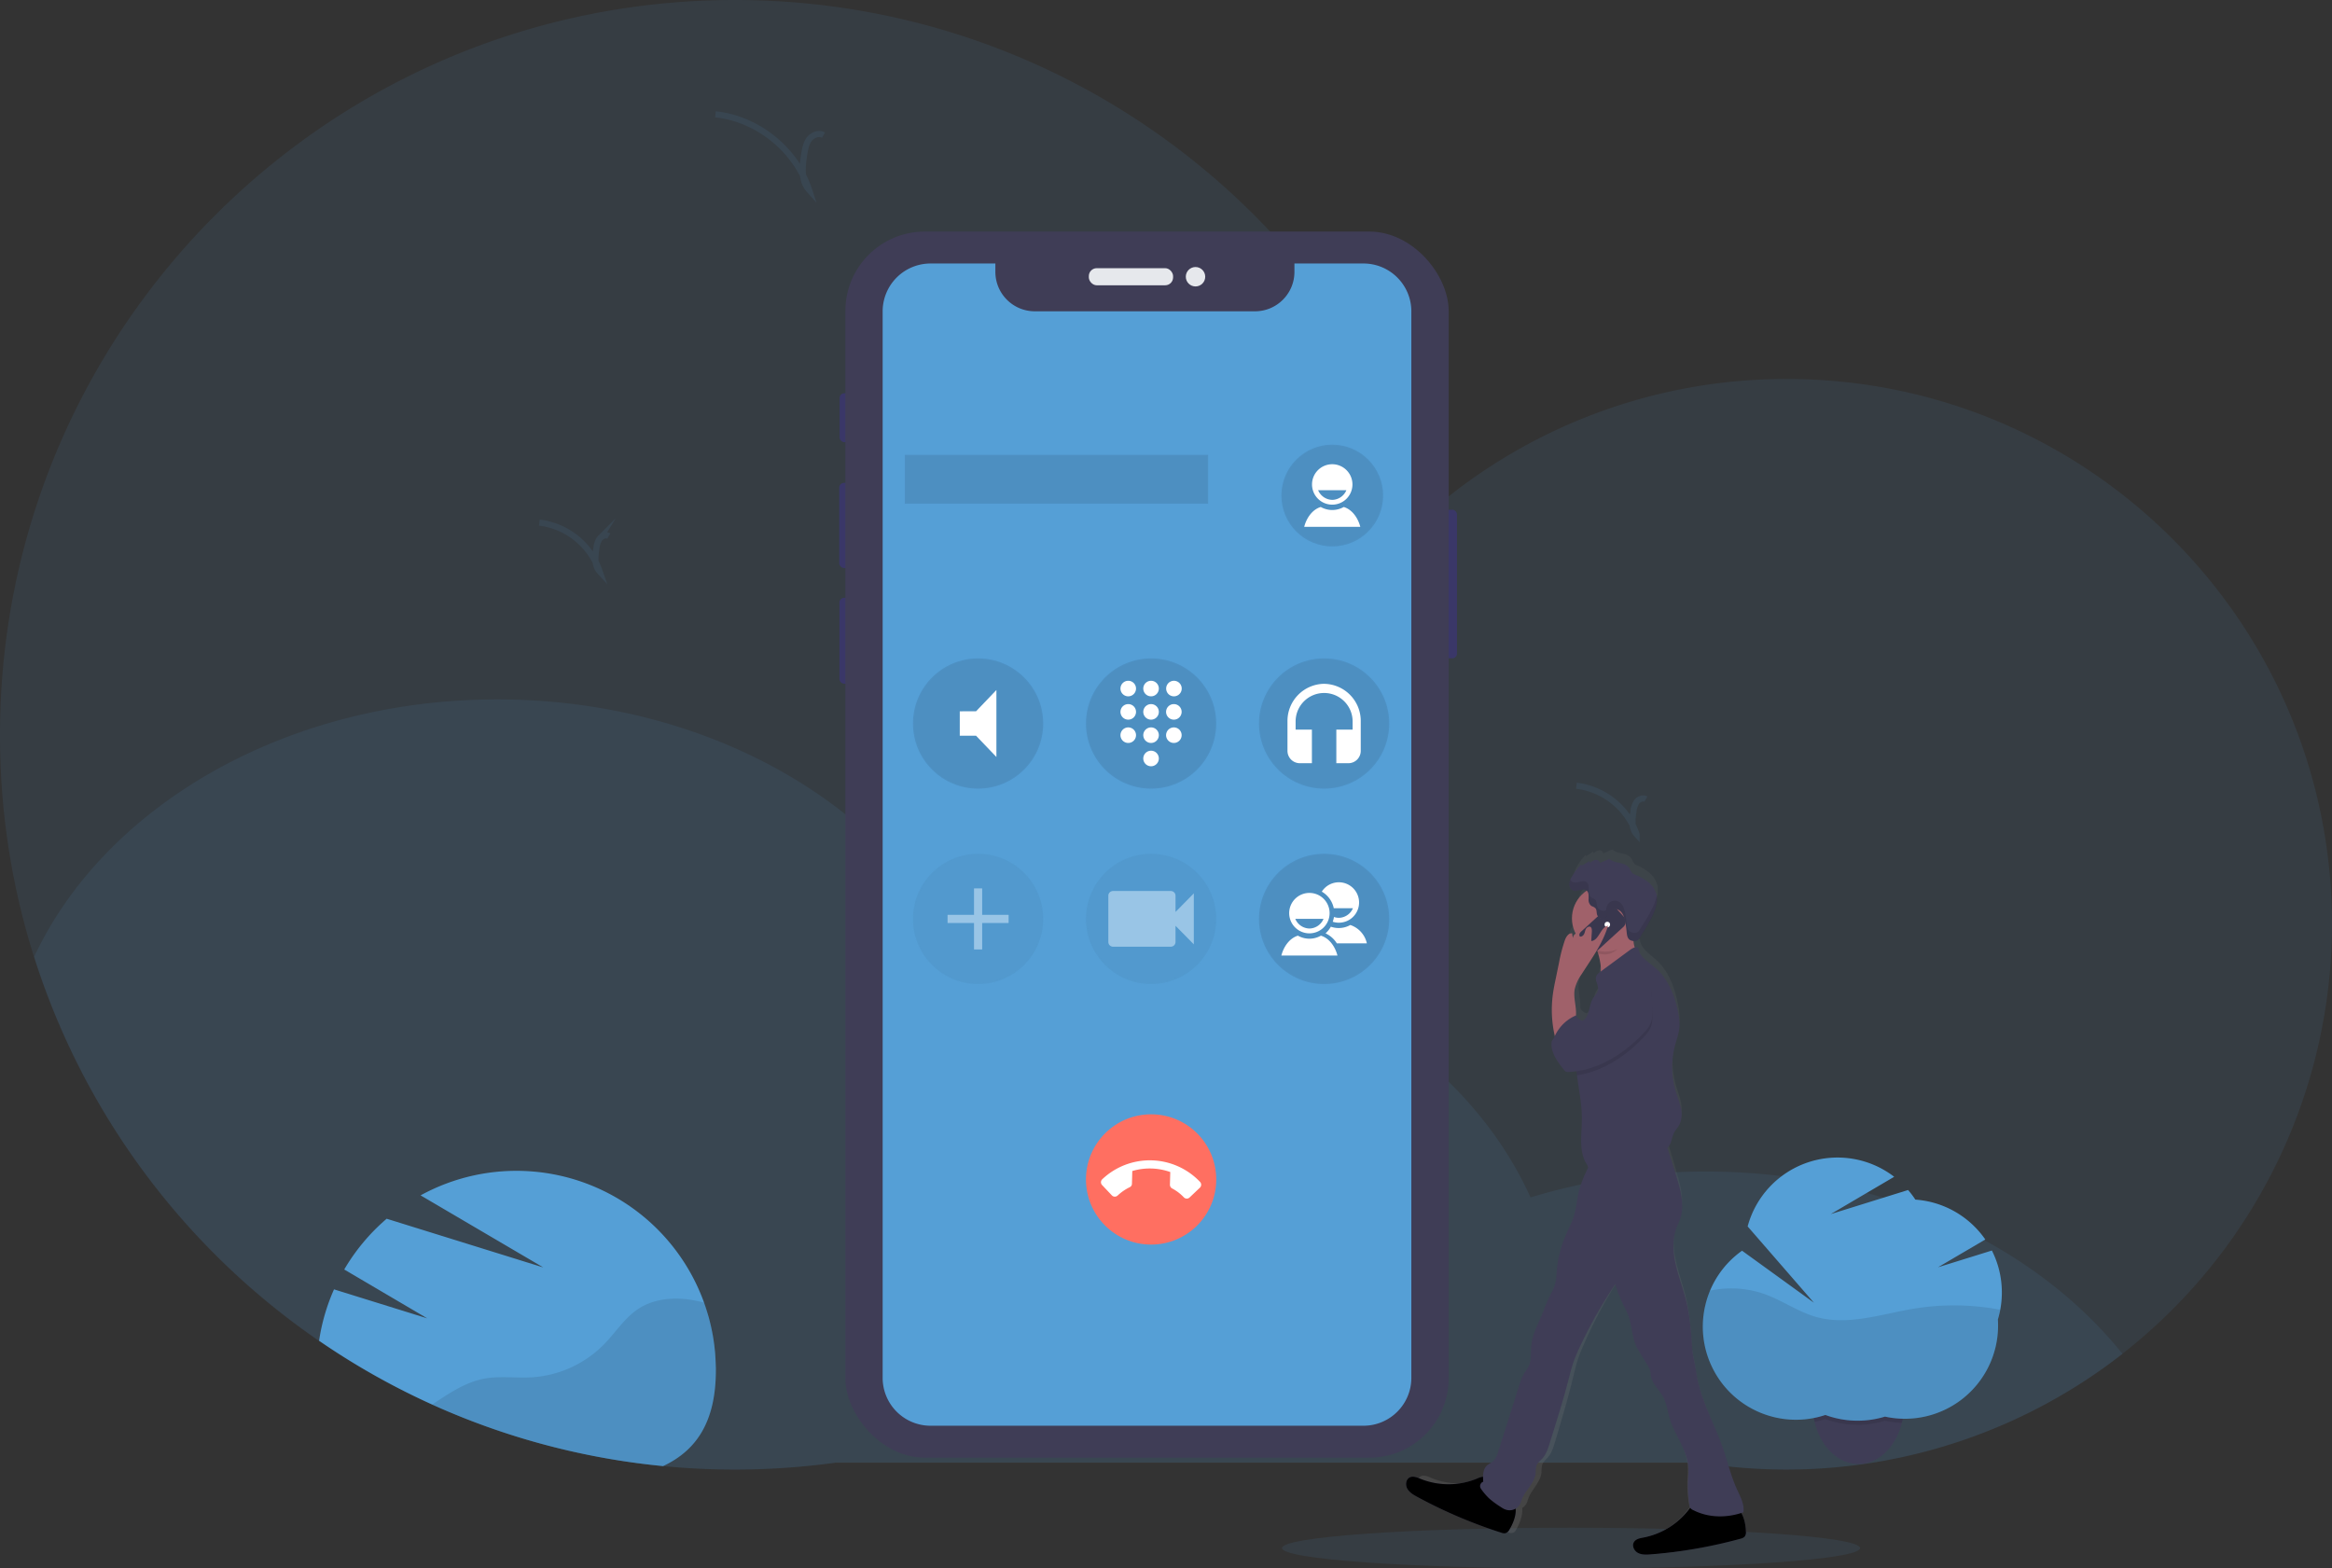 <svg xmlns="http://www.w3.org/2000/svg" xmlns:xlink="http://www.w3.org/1999/xlink" width="1145.7" height="770.58"><rect width="100%" height="100%" fill="#333333" stroke="none"/><style><![CDATA[.B{opacity:.1}.C{fill:#fff}.D{fill:#3f3d56}.E{stroke:#559fd6}.F{fill:#559fd6}.G{fill:#a0616a}.H{stroke-miterlimit:10}]]></style><defs><linearGradient id="A" x1="803.53" y1="828.46" x2="803.53" y2="482.14" gradientUnits="userSpaceOnUse"><stop offset="0" stop-color="gray" stop-opacity=".25"/><stop offset=".54" stop-color="gray" stop-opacity=".12"/><stop offset="1" stop-color="gray" stop-opacity=".1"/></linearGradient><path id="B" d="M857.76 752.5a3.47 3.47 0 0 1-.63 2.45 3.89 3.89 0 0 1-1.92 1 238.61 238.61 0 0 1-44.14 7.72c-2.14.16-4.4.28-6.3-.7s-3.15-3.52-2-5.35c.93-1.54 3-1.9 4.73-2.23a37 37 0 0 0 23.16-15 10.74 10.74 0 0 1 2.52-2.92c1.92-1.3 4.47-1 6.74-.55 4 .82 9.3 1.8 12.92 3.75s4.85 8 4.9 11.84z"/><path id="C" d="M741.55 751.54a3.55 3.55 0 0 1-1.87 1.72 3.83 3.83 0 0 1-2.13-.25 238.82 238.82 0 0 1-41.22-17.57c-1.88-1-3.84-2.16-4.9-4s-.73-4.67 1.2-5.6c1.62-.78 3.52 0 5.18.7a36.9 36.9 0 0 0 27.6 0 10.69 10.69 0 0 1 3.71-1.08c2.3-.05 4.3 1.58 6 3.2 2.92 2.87 6.83 6.58 8.8 10.18s-.34 9.43-2.37 12.68z"/></defs><g class="F"><ellipse cx="771.85" cy="760.58" rx="142" ry="10" class="B"/><path d="M1145.7 454.1a268.06 268.06 0 0 1-310.49 264.52H410.5A364.06 364.06 0 0 1 361 722q-17.83 0-35.23-1.7C140.832 702.344-.2 546.807 0 361 0 161.62 161.63 0 361 0c160.57 0 296.63 104.84 343.52 249.8a266.84 266.84 0 0 1 173.33-63.6c147.9 0 267.85 119.94 267.85 267.9z" class="B"/><path d="M1042.8 665.17a268.31 268.31 0 0 1-207.58 53.45H410.5A364.06 364.06 0 0 1 361 722q-17.83 0-35.23-1.7C182 706.2 60.462 607.784 16.77 470.1c34.58-73.9 123.42-126.47 227.58-126.47 101.5 0 188.5 49.94 224.8 120.87a301.82 301.82 0 0 1 54.19-4.87c105.2 0 194.77 53.67 228.6 128.67a295.63 295.63 0 0 1 86.41-12.71c85.8.04 161.2 35.7 204.44 89.6z" class="B"/><path d="M351.7 673.23c0 25.62-9.83 39.53-25.93 47.07a359.07 359.07 0 0 1-169-61.58 97.08 97.08 0 0 1 7.33-25.25l45.8 14.24-40.78-24a98.13 98.13 0 0 1 20.85-24.94l76.93 23.92-60.27-35.4A98 98 0 0 1 345.91 640l.2.6.47 1.36q.8 2.4 1.5 4.83c.17.58.33 1.16.47 1.75l.42 1.68.34 1.46.2.9c.1.48.2 1 .3 1.45l.4 2.1.36 2.2.34 2.44.25 2.2c0 .23.05.45.07.68.07.64.12 1.28.17 1.92a2.11 2.11 0 0 1 0 .25q.1 1.2.15 2.4.06 1.2.1 2.34a1.69 1.69 0 0 1 0 .23 39.48 39.48 0 0 1 .06 2.45z"/></g><path d="M351.7 673.23c0 25.62-9.83 39.53-25.93 47.07a358.43 358.43 0 0 1-113.44-30.24l1.64-1.1c7.4-4.9 15.07-9.93 23.8-11.6 7.67-1.47 15.58-.23 23.37-.67a54.67 54.67 0 0 0 35.81-16.41c5.57-5.76 10-12.83 16.65-17.23 7.22-4.74 16.38-5.76 24.94-4.58a66.11 66.11 0 0 1 7.38 1.51l.2.6.47 1.36q.8 2.4 1.5 4.83c.17.58.33 1.16.47 1.75l.42 1.68.34 1.46.2.9c.1.48.2 1 .3 1.45l.4 2.1.36 2.2.34 2.44.25 2.2c0 .23.05.45.07.68.07.64.12 1.28.17 1.92a2.11 2.11 0 0 1 0 .25q.1 1.2.15 2.4.06 1.2.1 2.34a1.69 1.69 0 0 1 0 .23c.05.8.06 1.63.06 2.46z" class="B"/><path d="M935.5 689.86a37 37 0 0 1-.8 7.76l-.32 1.4c-2.84 11.4-10.85 19.72-20.4 20.25h-1c-10.1 0-18.66-8.72-21.48-20.73-.08-.32-.15-.64-.22-1a37 37 0 0 1-.8-7.76c0-16.27 10.07-29.45 22.5-29.45s22.53 13.25 22.53 29.52z" class="D"/><path d="M935.5 689.86a37 37 0 0 1-.8 7.76l-.32 1.4h-1a45.76 45.76 0 0 1-7.36-1 44.92 44.92 0 0 1-6.56 1.5 45.87 45.87 0 0 1-5.14.48q-.87 0-1.74 0a46.41 46.41 0 0 1-6.16-.41 45.17 45.17 0 0 1-9.67-2.4 45.56 45.56 0 0 1-5.22 1.4l-.22-1a37 37 0 0 1-.8-7.76c0-16.27 10.07-29.45 22.5-29.45s22.5 13.2 22.5 29.47z" class="B"/><path d="M983.5 635a45.54 45.54 0 0 0-4.9-20.61l-26.46 8.23 23.23-13.65a45.71 45.71 0 0 0-34.36-19.59 45.65 45.65 0 0 0-3.57-4.72l-38 11.83 31.17-18.33a45.73 45.73 0 0 0-72 24.39l32.55 37.47-35.3-25.54c-18.487 13.112-24.584 37.785-14.332 57.998s33.76 29.87 55.262 22.702a45.92 45.92 0 0 0 29.28.81 45.78 45.78 0 0 0 55.57-44.7c0-1 0-2-.1-3A45.63 45.63 0 0 0 983.5 635z" class="F"/><path d="M982.7 643.48a121.9 121.9 0 0 0-42.34-.54c-15.9 2.63-32.13 8.4-47.67 4.2-9.12-2.48-17-8.22-25.9-11.4a49.18 49.18 0 0 0-26.75-1.6 45.76 45.76 0 0 0 56.69 61.06 45.92 45.92 0 0 0 29.28.81 45.78 45.78 0 0 0 55.62-44.7c0-1 0-2-.1-3a45.19 45.19 0 0 0 1.18-4.81z" class="B"/><g fill="#3a3768"><rect x="706.95" y="250.42" width="8.86" height="73.02" rx="2.29"/><rect x="412.51" y="193.21" width="4.97" height="24.04" rx="2.29"/><rect x="412.33" y="237.23" width="5.6" height="41.84" rx="2.29"/><rect x="412.42" y="293.71" width="5.33" height="42.2" rx="2.29"/></g><rect x="415.33" y="113.77" width="296.4" height="602.39" rx="38.99" class="D"/><g fill="#e6e8ec"><rect x="534.94" y="131.76" width="41.39" height="8.4" rx="3.87"/><circle cx="587.35" cy="135.96" r="4.77"/></g><path d="M669.85 129.46h-33.9v4.1c0 10.703-8.677 19.38-19.38 19.38H508.4c-10.703 0-19.38-8.677-19.38-19.38v-4.1h-31.84A23.53 23.53 0 0 0 433.64 153v523.93a23.53 23.53 0 0 0 23.53 23.54h212.68c13 0 23.54-10.54 23.54-23.54V153c0-13-10.54-23.54-23.54-23.54z" class="F"/><g class="E"><path d="M444.53 223.47h149v24h-149z" class="B H"/><circle cx="480.53" cy="355.47" r="32" class="B"/></g><path d="M471.53 349.47v12h8l10 10.45V339l-10 10.46z" class="C"/><circle cx="565.53" cy="355.47" r="32" class="B E"/><path d="M565.53 368.83a3.82 3.82 0 0 0-2.728 6.514 3.82 3.82 0 0 0 6.528-2.694 3.82 3.82 0 0 0-3.8-3.82zm-11.2-34.36a3.82 3.82 0 0 0-2.742 6.51 3.82 3.82 0 0 0 6.532-2.69 3.82 3.82 0 0 0-3.79-3.82zm0 11.46a3.82 3.82 0 0 0-2.738 6.514 3.82 3.82 0 0 0 6.528-2.704 3.81 3.81 0 0 0-3.79-3.81zm0 11.45a3.82 3.82 0 0 0-2.742 6.51 3.82 3.82 0 0 0 6.532-2.69 3.82 3.82 0 0 0-3.79-3.82zm22.4-15.27a3.82 3.82 0 0 0 2.728-6.514 3.82 3.82 0 0 0-6.528 2.694 3.81 3.81 0 0 0 3.8 3.82zm-11.2 15.27a3.82 3.82 0 0 0-2.728 6.514 3.82 3.82 0 0 0 6.528-2.694 3.82 3.82 0 0 0-3.8-3.82zm11.2 0a3.82 3.82 0 0 0-2.728 6.514 3.82 3.82 0 0 0 6.528-2.694 3.82 3.82 0 0 0-3.8-3.82zm0-11.45a3.82 3.82 0 0 0-2.725 6.518 3.82 3.82 0 0 0 6.525-2.708 3.81 3.81 0 0 0-3.8-3.81zm-11.2 0a3.82 3.82 0 0 0-2.725 6.518 3.82 3.82 0 0 0 6.525-2.708 3.81 3.81 0 0 0-3.8-3.81zm0-11.46a3.82 3.82 0 0 0-2.728 6.514 3.82 3.82 0 0 0 6.528-2.694 3.82 3.82 0 0 0-3.8-3.82z" class="C"/><g opacity=".4"><circle cx="480.53" cy="451.47" r="32" class="B E"/><path d="M495.53 453.47h-13v13h-4v-13h-13v-4h13v-13h4v13h13z" class="C"/></g><circle cx="650.53" cy="355.47" r="32" class="B E"/><path d="M650.53 335.96a18.24 18.24 0 0 0-18 18.48v14.37a6.08 6.08 0 0 0 6 6.16h6v-16.5h-8v-4c0-7.732 6.268-14 14-14s14 6.268 14 14v4h-8v16.5h6a6.07 6.07 0 0 0 6-6.16v-14.36a18.24 18.24 0 0 0-18-18.48z" class="C"/><g opacity=".4"><circle cx="565.53" cy="451.47" r="32" class="B E"/><path d="M577.53 448.04v-8a2.31 2.31 0 0 0-2.34-2.28h-28.34a2.31 2.31 0 0 0-2.33 2.28v22.8a2.32 2.32 0 0 0 2.33 2.28h28.33a2.32 2.32 0 0 0 2.34-2.28v-8l9 9.12v-25.05z" class="C"/></g><circle cx="650.53" cy="451.47" r="32" class="B E"/><path d="M648.95 459.7a11.44 11.44 0 0 1-11.29 0c-4.42 1.35-7.13 5.82-8.13 9.75h27.55c-1-3.93-3.7-8.4-8.13-9.75zm-5.64-21a9.93 9.93 0 1 0 9.92 9.92 9.92 9.92 0 0 0-9.92-9.92zm0 17.48a7.66 7.66 0 0 1-6.94-4.74h13.87a7.66 7.66 0 0 1-6.93 4.75zm13.46 7.28h14.76a12.28 12.28 0 0 0-8.13-9 11.47 11.47 0 0 1-5.65 1.49 11.25 11.25 0 0 1-3.9-.66 13.47 13.47 0 0 1-2.62 3.28 12.77 12.77 0 0 1 5.54 4.89zm-1.5-17.25h9.42a7.66 7.66 0 0 1-6.94 4.72 7.26 7.26 0 0 1-2.38-.42 12 12 0 0 1-.61 2.35 9.93 9.93 0 1 0 3-19.39 9.94 9.94 0 0 0-8.37 4.6 12.25 12.25 0 0 1 5.88 8.14z" class="C"/><circle cx="565.53" cy="579.47" r="32" fill="#ff6f61"/><path d="M549.1 587.37a23.61 23.61 0 0 1 5.91-4.08 1.87 1.87 0 0 0 1.11-1.74l.17-6.22a30.06 30.06 0 0 1 18.66.5l-.17 6.22a2.07 2.07 0 0 0 1 1.8 21.9 21.9 0 0 1 5.82 4.4 2 2 0 0 0 2.83.08l5.08-4.82a2 2 0 0 0 .08-2.82 34 34 0 0 0-48.07-1.3 2 2 0 0 0-.07 2.83l4.8 5.08a2 2 0 0 0 2.83.07z" class="C"/><circle cx="654.53" cy="243.47" r="25" class="B E"/><path d="M660.18 249.08a11.46 11.46 0 0 1-11.3 0c-4.42 1.35-7.13 5.82-8.13 9.76h27.56c-1-3.94-3.7-8.4-8.13-9.76zm-5.65-21a9.93 9.93 0 0 0-7.035 16.948 9.93 9.93 0 0 0 16.955-7.018c-.005-5.478-4.442-9.92-9.92-9.93zm0 17.5a7.68 7.68 0 0 1-6.94-4.74h13.88a7.7 7.7 0 0 1-6.94 4.75z" class="C"/><path d="M404.58 66.4c-2.33-1.35-5.48-.06-7.08 2.1s-2 5-2.45 7.63c-.9 5.9-1.54 12.7 2.45 17.16-6.52-19.77-25.27-34.92-46-37.13m457.1 336.48c-1.5-.87-3.52 0-4.55 1.36a10.83 10.83 0 0 0-1.58 4.9c-.57 3.8-1 8.17 1.58 11a35.86 35.86 0 0 0-29.55-23.87M299.1 263.36c-1.5-.86-3.52 0-4.55 1.36a10.83 10.83 0 0 0-1.58 4.91c-.57 3.8-1 8.16 1.58 11A35.88 35.88 0 0 0 265 256.76" class="B E H" fill="none" stroke-width="3"/><path d="M724 795.68c1 1.9 2.88 3.05 4.7 4.08a222.68 222.68 0 0 0 39.56 17.81 2.64 2.64 0 0 0 3.84-1.49c1.58-2.66 3.3-7 2.9-10.5a5.86 5.86 0 0 0 2.63-3.52 17.5 17.5 0 0 1 2.44-5c1.87-2.82 4.13-5.65 4.43-9.08a15.67 15.67 0 0 1 .35-3.64c.53-1.58 1.94-2.62 3-3.88 1.65-2 2.44-4.58 3.2-7.1 3.12-10.43 6.24-20.86 8.84-31.45.84-3.43 1.62-6.87 2.77-10.2 1-2.92 2.28-5.72 3.55-8.52A226.25 226.25 0 0 1 822 693.87a78.48 78.48 0 0 0 3.39 9.24l2.1 4.63c2.6 5.84 2.14 13.34 5.35 18.83q2 3.38 3.94 6.75a13.59 13.59 0 0 1 1.69 3.57c.2.88.23 1.8.38 2.7.68 4 3.93 6.82 5.73 10.4 1.65 3.26 2 7 3 10.6 2.37 8.3 8.2 15.5 8.78 24.16a62.39 62.39 0 0 1-.17 7 59.36 59.36 0 0 0 .81 12.18 4.68 4.68 0 0 0 .32 1.18 35.34 35.34 0 0 1-22 14.86c-1.7.34-3.65.7-4.54 2.26-1.07 1.86.14 4.42 2 5.42s4 .9 6 .72a217.9 217.9 0 0 0 42.37-7.82 3.61 3.61 0 0 0 1.84-1 3.71 3.71 0 0 0 .61-2.49 21 21 0 0 0-2.2-9.31l1-.35c.56-4-1.5-7.87-3.1-11.58-2.78-6.47-4.3-13.46-6.5-20.2-4.24-13-11.1-25.13-12.74-38.73-.45-3.74-1.57-7.54-1.8-11.3-.48-7.66-1-15.36-2.67-22.82-1.4-6.14-3.6-12-5-18.2s-1.84-12.74.2-18.68c.58-1.7 1.36-3.3 1.9-5 2-6.6.1-13.77-1.85-20.4q-.92-3.15-1.82-6.28l-2.5-8.24c.12-.1.23-.22.35-.35 1.76-2 1.74-5.06 3-7.45.62-1.23 1.56-2.24 2.22-3.44a12.6 12.6 0 0 0 .91-8.34c-.53-2.8-1.6-5.46-2.4-8.2a44.52 44.52 0 0 1-.48-23c.8-3.23 2-6.4 2.17-9.73a28.38 28.38 0 0 0-.61-6.63c-1.55-8.4-4.6-16.92-10.76-22.47-3.3-3-7.74-5.63-8.1-10.2a2.55 2.55 0 0 0-1.66-.06 17.84 17.84 0 0 1-.56-3.17h.05a4.09 4.09 0 0 0 .92 0 1.83 1.83 0 0 0 .74-.21 2.11 2.11 0 0 0 .36-.27 6.51 6.51 0 0 0 1-1.33c.4-.68.78-1.4 1.1-1.9s.8-1.3 1.2-2q1.75-3 3.25-6.1V511c.1-.2.2-.4.28-.58l.12-.27.18-.4c0-.1.1-.2.13-.3s.1-.25.16-.38l.14-.33c.05-.12.1-.24.14-.37a3.42 3.42 0 0 0 .13-.34c.05-.12.1-.24.13-.36a4.96 4.96 0 0 1 .13-.35c.05-.12.07-.24.1-.36l.12-.36c0-.12.06-.23.1-.35l.1-.37.1-.35.1-.38c0-.1 0-.22.07-.34s0-.26.07-.4 0-.22 0-.33l.06-.4v-3.1a7.93 7.93 0 0 0-.23-1.16 11.93 11.93 0 0 0-3.92-5.93 24.55 24.55 0 0 0-6-3.61A4.38 4.38 0 0 1 830 489a11.12 11.12 0 0 1-1.19-2.24c-.88-1.54-2.64-2.23-4.3-2.64s-3.42-.67-4.8-1.72a1.27 1.27 0 0 0-.42-.24 1.09 1.09 0 0 0-.61.13l-3.85 1.7a1.83 1.83 0 0 0-2.12-1.51 5.13 5.13 0 0 0-2.49 1.43.93.93 0 0 1-.23-.92l-3 2c-.37.24-1.05.3-1-.16a31.28 31.28 0 0 0-4.31 6 12.88 12.88 0 0 0-.94 2.07c0 .15-.1.3-.13.45a.29.29 0 0 0 0 .09c0 .13-.06.27-.08.4a.5.5 0 0 0 0 .12v.52a5.49 5.49 0 0 0 0 .58 3.19 3.19 0 0 0 1.73 2.66 3.08 3.08 0 0 0 1.2.19 15.48 15.48 0 0 0 2.54-.52 5.86 5.86 0 0 1 .82-.14 2.56 2.56 0 0 1 .39 0 2.21 2.21 0 0 1 1.44.49l.06.06a16.83 16.83 0 0 0-7 13.79 17.34 17.34 0 0 0 1.76 7.64 2.43 2.43 0 0 0-1.25 2.26 7.68 7.68 0 0 1-.41-2.38c-1.64-.33-2.83 1.6-3.42 3.24a80.53 80.53 0 0 0-2.81 11.41l-1.52 7.7c-.52 2.57-1 5.33-1.38 8a61 61 0 0 0 .93 20.79c-.1.22-.2.45-.28.67-.3.8-1.15 1.48-1.25 2.33-.54 5.1 2.68 9.68 5.72 13.67a3 3 0 0 0 1 1 2.7 2.7 0 0 0 1.41.18 36.07 36.07 0 0 0 3.62-.36l.23 2c.86 7.18 2.33 14.36 2.32 21.6s-1.38 14.56 1.4 21c.46 1.1 1.35 2 1.44 3.14h.17a65.29 65.29 0 0 0-4.14 10.74c-1.1 4.34-1.33 8.9-2.56 13.2-1.05 3.65-2.8 7-4.2 10.56a58 58 0 0 0-4 18.11 22.63 22.63 0 0 1-1.7 8.31 84.53 84.53 0 0 0-4.24 9.77c-2 5.94-5.37 11.57-6 17.86-.35 3.56.16 7.36-1.33 10.58-.58 1.26-1.44 2.35-2.12 3.54a28.61 28.61 0 0 0-2.31 6l-9.9 32.83a10.72 10.72 0 0 1-2.42 4.87c-.92.88-2.13 1.36-3 2.27-1.4 1.42-1.75 3.5-1.76 5.62a11.8 11.8 0 0 0-3.06 1 33.71 33.71 0 0 1-26.49 0c-1.6-.7-3.42-1.5-5-.72-1.85.96-2.15 3.75-1.15 5.64zM802.87 547a21.55 21.55 0 0 1 3.28-7.59l6.74-11.1.6-.6c.17.48.33 1 .48 1.45a34.91 34.91 0 0 1 .89 3.9 18.79 18.79 0 0 1 .28 5l-.14.1a5.33 5.33 0 0 0-1.89 2.11 4.25 4.25 0 0 0 0 2.64l-.1.1.1-.07c.35 1.38 1 2.8.8 4.2-.23 1.7-1.6 2.92-2.44 4.37-2 3.5-1.36 8.8-4.65 10.93l-.06.14a4.74 4.74 0 0 1-3.23-2.66c.26-4.27-1.34-8.65-.67-12.93z" transform="translate(-27.15 -64.71)" fill="url(#A)"/><use xlink:href="#B" class="D"/><use xlink:href="#B" class="B"/><use xlink:href="#C" class="D"/><use xlink:href="#C" class="B"/><path d="M817.77 560.04c1.5 4 2.74 8 4 12l1.9 6.2c2 6.55 4 13.6 1.93 20.14-.55 1.7-1.36 3.28-2 5-2.12 5.86-1.63 12.37-.2 18.44s3.72 11.9 5.18 18c1.77 7.36 2.28 15 2.78 22.5.25 3.7 1.4 7.46 1.9 11.15 1.72 13.4 8.85 25.43 13.27 38.2 2.3 6.63 3.87 13.52 6.78 19.9 1.66 3.66 3.8 7.45 3.23 11.42-8.13 2.88-17.14 2.83-24.8-1.12a2.54 2.54 0 0 1-1.68-2.33 55.19 55.19 0 0 1-.8-12 58.54 58.54 0 0 0 .17-6.88c-.6-8.53-6.68-15.64-9.14-23.84-1-3.5-1.46-7.22-3.18-10.44-1.88-3.52-5.26-6.33-6-10.25-.16-.88-.18-1.78-.4-2.65a13.28 13.28 0 0 0-1.77-3.53l-4.08-6.7c-3.35-5.42-2.86-12.82-5.57-18.58l-2.2-4.56a76.37 76.37 0 0 1-3.53-9.12 218.24 218.24 0 0 0-16.5 28.89 89.74 89.74 0 0 0-3.7 8.41c-1.2 3.28-2 6.68-2.9 10.06-2.7 10.45-6 20.74-9.2 31-.78 2.48-1.6 5-3.32 7-1.1 1.24-2.56 2.26-3.12 3.83a14.71 14.71 0 0 0-.36 3.58c-.32 3.4-2.67 6.18-4.62 9a16.89 16.89 0 0 0-2.54 5 5.86 5.86 0 0 1-8 3.75h-.08a17.58 17.58 0 0 1-2.28-1.36 42.13 42.13 0 0 1-5.37-4 31 31 0 0 1-4-4.72 2.28 2.28 0 0 1 1.14-3.46c-.2-2.78-.27-5.95 1.73-7.87.93-.9 2.2-1.38 3.15-2.24a10.4 10.4 0 0 0 2.52-4.8q5.12-16.12 10.22-32.24a27.41 27.41 0 0 1 2.41-5.94c.7-1.18 1.6-2.25 2.2-3.5 1.55-3.18 1-6.92 1.38-10.44.65-6.2 4.13-11.75 6.24-17.6a81.55 81.55 0 0 1 4.42-9.65 21.16 21.16 0 0 0 1.77-8.19 54.69 54.69 0 0 1 4.16-17.87c1.46-3.48 3.3-6.8 4.38-10.42 1.3-4.24 1.52-8.74 2.68-13a62.48 62.48 0 0 1 4.33-10.64c1.45-3 2.94-6.07 5.33-8.4 3.92-3.82 9.7-5.07 15.16-5.24s11.53.64 16.98.07z" class="D"/><path d="M784.2 482.16q10.56-6.24 20.9-12.88a13.27 13.27 0 0 1-2.61-7.67v-.33c-.1-2.7.92-5-2.47-4.65a64.36 64.36 0 0 0-9.63 2c-.9.23-8.7 3.1-9 2.8a19.2 19.2 0 0 1 3.77 7.06 34.24 34.24 0 0 1 .93 3.85c.68 3.44.7 7.48-1.88 9.8z" class="G"/><path d="M774.75 528.3c.9 7.08 2.43 14.17 2.42 21.3s-1.44 14.37 1.45 20.75c.48 1.08 1.4 1.92 1.5 3.1 4 .7 7.9-1.18 11.7-2.53a47.57 47.57 0 0 1 10.8-2.42c3-.3 6.08-.32 9.06-.9a14.1 14.1 0 0 0 7.83-4c1.83-2 1.8-5 3.1-7.35.65-1.2 1.63-2.2 2.32-3.4a11.89 11.89 0 0 0 .94-8.23 83.59 83.59 0 0 0-2.49-8.08 41.53 41.53 0 0 1-.5-22.68c.84-3.2 2.06-6.32 2.26-9.6a26.73 26.73 0 0 0-.63-6.54c-1.62-8.28-4.8-16.7-11.2-22.16-3.43-2.93-8.07-5.56-8.43-10-1.48-.58-3.07.4-4.34 1.35l-14.26 10.5a5.34 5.34 0 0 0-2 2.09c-.9 2.13 1.16 4.47.83 6.77-.24 1.67-1.66 2.88-2.54 4.32-2.1 3.43-1.42 8.66-4.85 10.77-.3.64-.6 1.3-.86 2a48.64 48.64 0 0 0-2.45 10.8 56.2 56.2 0 0 0 .35 14.13z" class="D"/><path d="M781.42 461.46a19.2 19.2 0 0 1 3.77 7.06 15.81 15.81 0 0 0 3.46.38c5.82 0 9.72-6.67 12.6-11.25-.1-2.7 2.14-1.35-1.25-1a64.36 64.36 0 0 0-9.63 2c-.9.23-8.7 3.1-8.96 2.8z" class="B"/><circle cx="788.65" cy="451.17" r="16.36" class="G"/><g transform="matrix(-.674 -.739 .739 -.674 950.5 1409.59)"><rect x="807.92" y="509.55" width="12.27" height="23.86" rx="3.33" class="D"/><rect x="807.92" y="509.55" width="12.27" height="23.86" rx="3.33" class="B"/></g><circle cx="789.67" cy="454.24" r="1.36" class="C"/><path d="M774.75 528.3c12.62-1.86 24.08-9.44 32.85-18.84a14.94 14.94 0 0 0 3.71-5.55 16.76 16.76 0 0 0 .45-5.39l-.2-7.22c-.1-3.16-.22-6.44-1.75-9.2s-4.94-4.75-7.88-3.6c-7.73 3-12.76 9.86-17.18 16.88a71.9 71.9 0 0 1-4.13 6.35c-.75.95-1.77 1.92-3 1.8a2.26 2.26 0 0 1-.75-.2 48.64 48.64 0 0 0-2.45 10.8 56.2 56.2 0 0 0 .34 14.18z" class="B"/><path d="M773.62 486.13a20.74 20.74 0 0 1 3.42-7.5c4.9-7.65 10.4-15.12 13-23.83-3.8.7-4.4 7.25-8.27 7.54l.3-4.73c0-.8 0-1.77-.65-2.2s-1.8.13-2.24.92-.52 1.75-.92 2.56-1.34 1.53-2.17 1.17l-.34-1.57a2.4 2.4 0 0 0-2.89 2.44 7.24 7.24 0 0 1-.43-2.35c-1.7-.32-2.95 1.57-3.56 3.2a75.93 75.93 0 0 0-2.94 11.25l-1.57 7.6c-.55 2.63-1.1 5.26-1.45 7.9a57.3 57.3 0 0 0 1.1 21.08 68 68 0 0 0 6.09-3.81c1.5-1.28 3.2-2.73 3.77-4.68 1.4-4.92-1.08-10.07-.25-15.02z" class="G"/><path d="M801.92 476.45c2.94-1.15 6.35.84 7.88 3.6s1.66 6 1.75 9.2l.2 7.24a16.51 16.51 0 0 1-.44 5.39 15.12 15.12 0 0 1-3.7 5.55c-9.7 10.4-22.67 18.54-36.87 19.23a2.94 2.94 0 0 1-1.47-.18 3.2 3.2 0 0 1-1-1c-3.17-3.94-6.52-8.47-6-13.5.1-.84 1-1.52 1.3-2.3a20.29 20.29 0 0 1 9.83-10.4l.86-.4a5 5 0 0 0 3.37 2.64c1.2.12 2.23-.84 3-1.8a72.06 72.06 0 0 0 4.13-6.36c4.4-7.1 9.44-13.92 17.16-16.93zm-1.02-14.58c-1.4-.72-1.6-2.57-1.75-4.13a40.94 40.94 0 0 0-.83-5.4c-.43-2-1.14-4.06-2.84-5.12a4.15 4.15 0 0 0-6.31 3.09 1.41 1.41 0 0 1-.28.93 1 1 0 0 1-.48.25 3.23 3.23 0 0 1-3.79-2.14c-.3-1-.07-2.3-.78-3.1s-1.55-.8-2.24-1.34a3.89 3.89 0 0 1-1.13-3.2c0-1.5.2-3.27-1-4.2-1.8-1.4-4.53.83-6.66 0a3.27 3.27 0 0 1-1.83-3.19 7.92 7.92 0 0 1 1.3-3.66 30.72 30.72 0 0 1 4.49-5.91c0 .44.7.4 1.07.15l3.16-1.92a.85.85 0 0 0 .25.91 5.43 5.43 0 0 1 2.59-1.4 1.9 1.9 0 0 1 2.21 1.49l4-1.73a.83.83 0 0 1 1.07.11c1.44 1 3.28 1.3 5 1.7s3.55 1.1 4.47 2.6a10.79 10.79 0 0 0 1.25 2.2 4.67 4.67 0 0 0 1.51.89 26.2 26.2 0 0 1 6.3 3.55 11.88 11.88 0 0 1 4.09 5.86c1.08 3.9-.48 8-2.3 11.6a74.25 74.25 0 0 1-4.64 7.95c-.64 1-1.52 2.9-2.55 3.47a4.78 4.78 0 0 1-3.36-.3z" class="D"/><path d="M772.85 433.43c2.13.82 4.85-1.42 6.66 0 1.17.92 1 2.7 1 4.2a3.89 3.89 0 0 0 1.13 3.2c.7.54 1.67.67 2.24 1.34s.5 2.07.78 3.1a3.23 3.23 0 0 0 3.79 2.14 1 1 0 0 0 .48-.25 1.41 1.41 0 0 0 .28-.93 4.15 4.15 0 0 1 6.31-3.09c1.7 1.06 2.4 3.16 2.84 5.12a40.94 40.94 0 0 1 .83 5.4c.14 1.56.36 3.4 1.75 4.13a4.78 4.78 0 0 0 3.42.3c1-.58 1.9-2.5 2.55-3.47a74.25 74.25 0 0 0 4.64-8 24.77 24.77 0 0 0 2.46-6.8c.72 3.68-.76 7.5-2.46 10.9a74.25 74.25 0 0 1-4.64 7.95c-.64 1-1.52 2.9-2.55 3.47a4.78 4.78 0 0 1-3.42-.3c-1.4-.72-1.6-2.57-1.75-4.13a40.94 40.94 0 0 0-.83-5.4c-.43-2-1.14-4.06-2.84-5.12a4.15 4.15 0 0 0-6.31 3.09 1.41 1.41 0 0 1-.28.93 1 1 0 0 1-.48.25 3.23 3.23 0 0 1-3.79-2.14c-.3-1-.07-2.3-.78-3.1s-1.55-.8-2.24-1.34a3.89 3.89 0 0 1-1.13-3.2c0-1.5.2-3.27-1-4.2-1.8-1.4-4.53.83-6.66 0a3.27 3.27 0 0 1-1.83-3.19 5.82 5.82 0 0 1 .5-2.09 2.71 2.71 0 0 0 1.33 1.24z" class="B"/></svg>